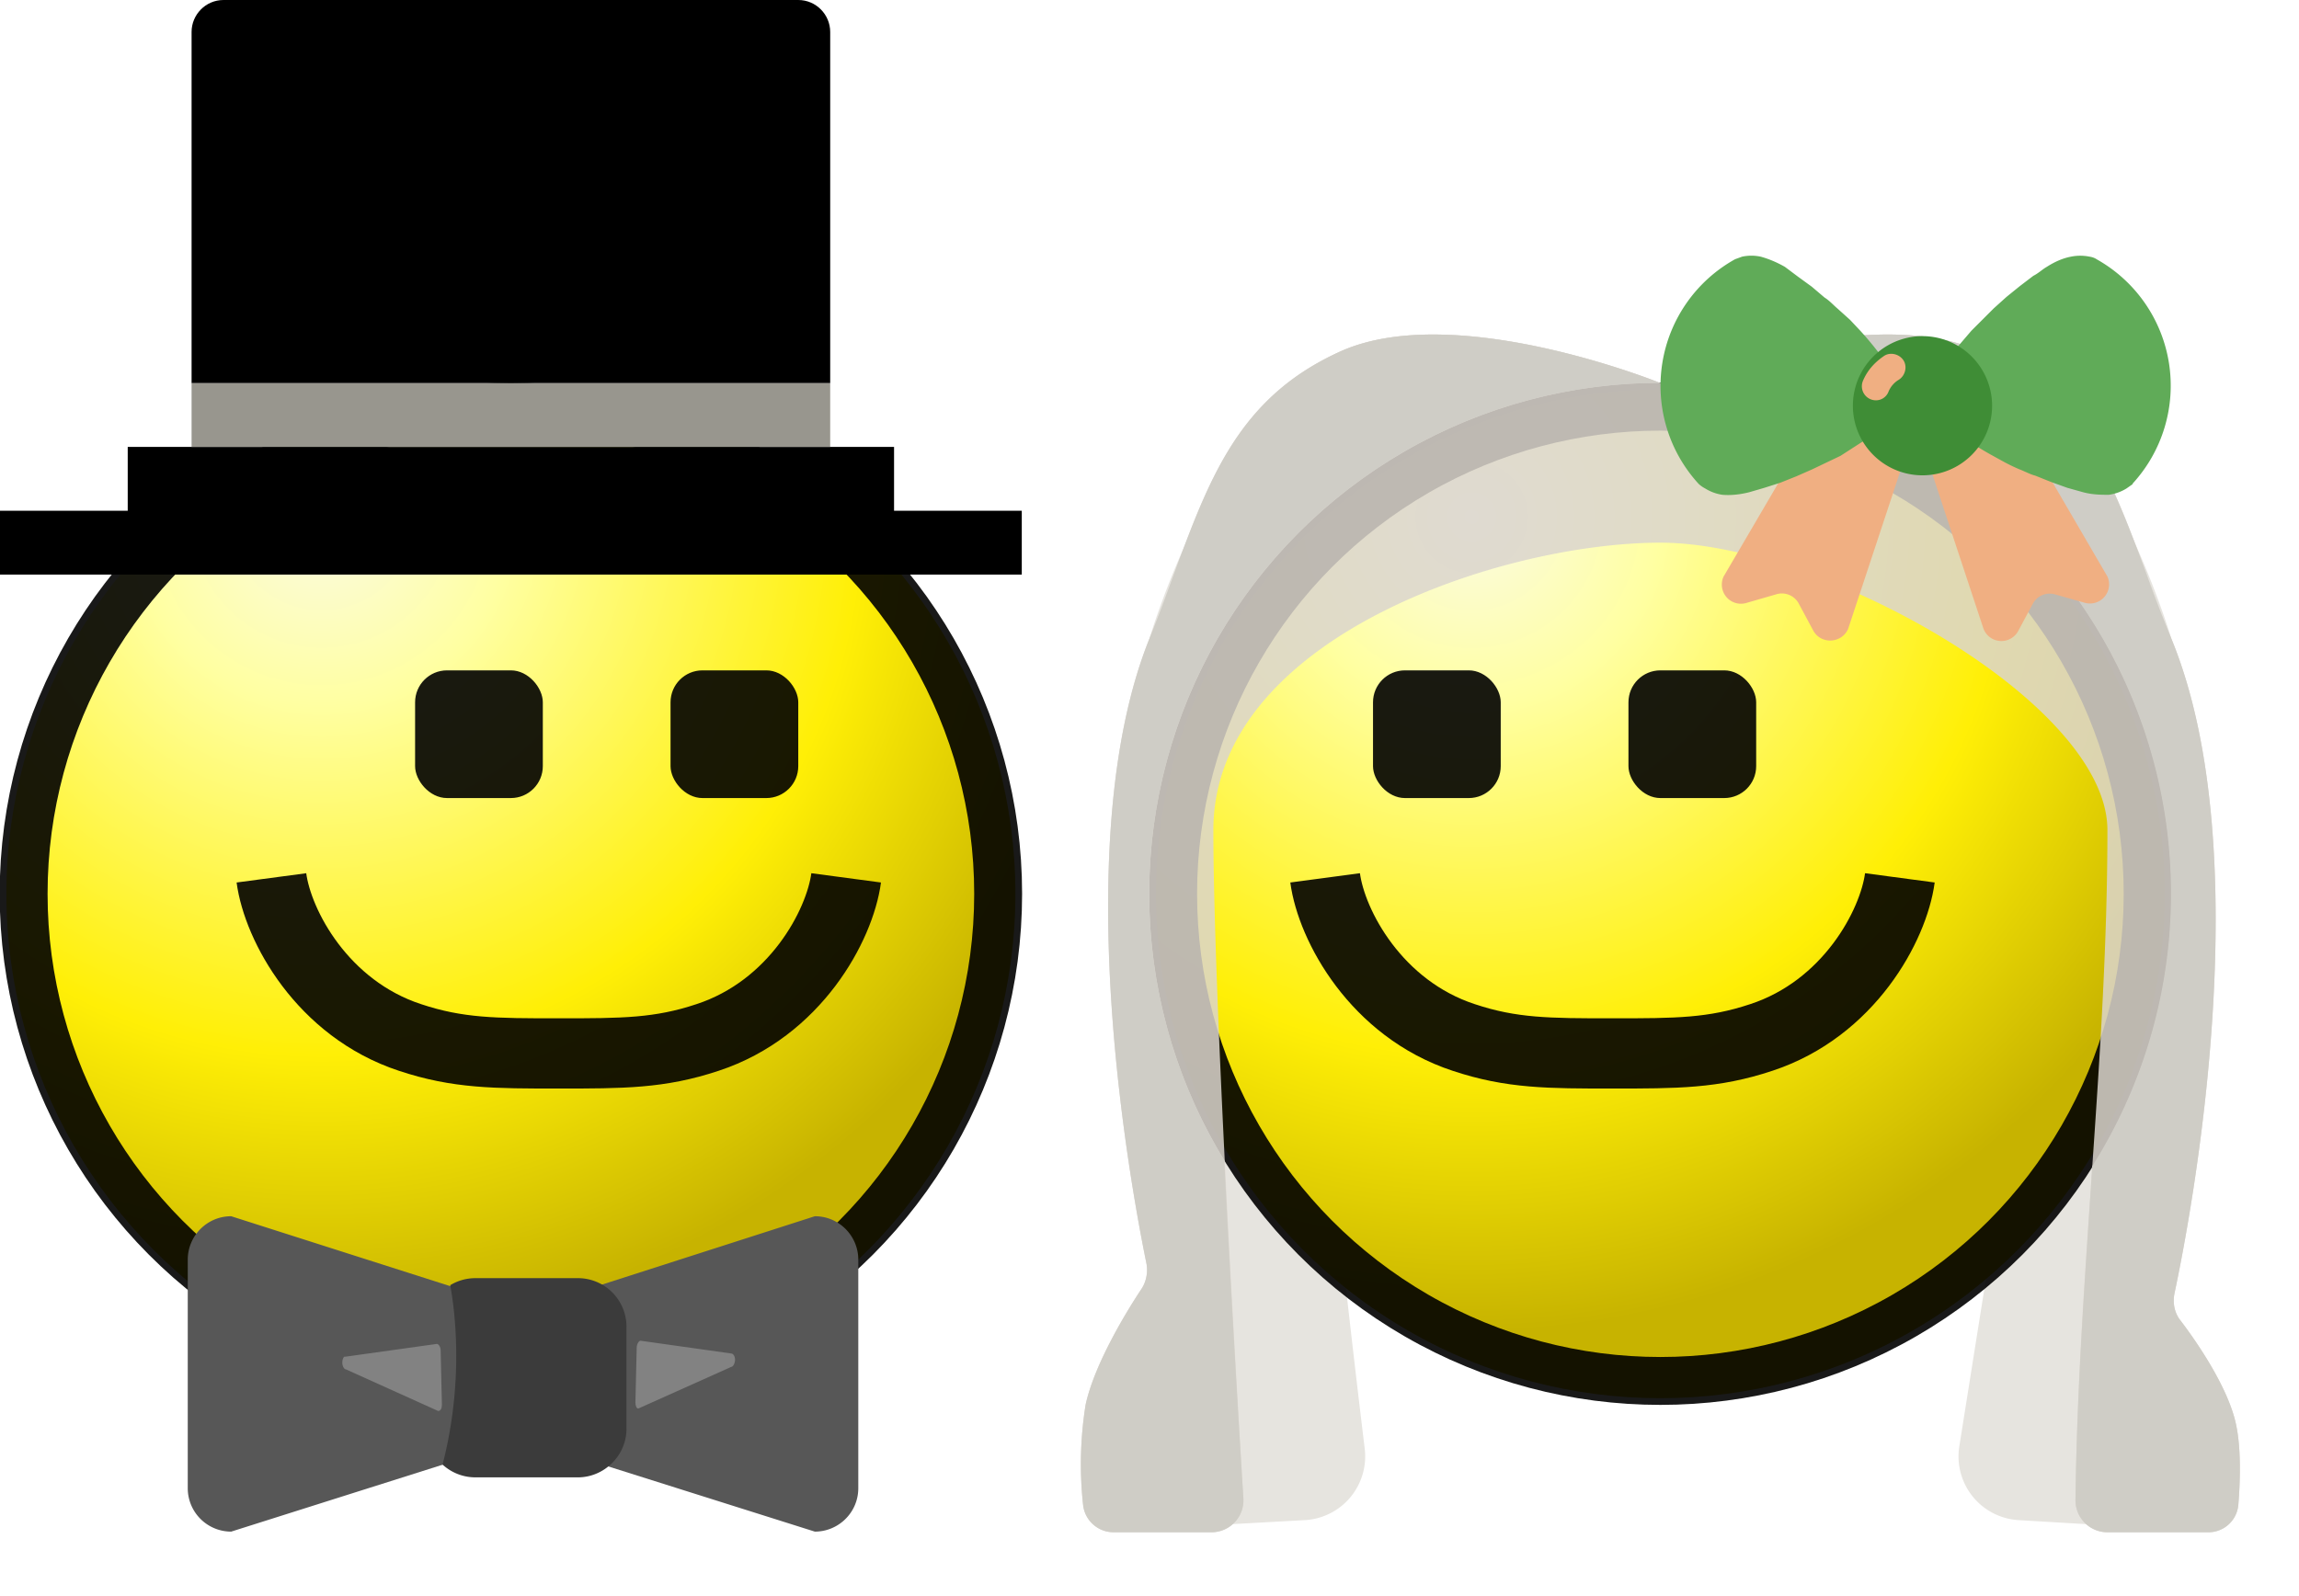 <svg width="36" height="25" fill="none" xmlns="http://www.w3.org/2000/svg"><circle cx="8" cy="14" r="7.9" fill="url(#a)"/><circle cx="8" cy="14" r="7.63" stroke="#000" stroke-opacity=".9" stroke-width=".75"/><rect x="6.5" y="10.5" width="2" height="2" rx=".5" fill="#000" fill-opacity=".9"/><rect x="10.5" y="10.5" width="2" height="2" rx=".5" fill="#000" fill-opacity=".9"/><path d="M13.25 13.75c-.1.75-.8 2.05-2.17 2.5-.75.25-1.33.25-2.33.25M4.25 13.75c.1.75.8 2.05 2.17 2.5.75.25 1.33.25 2.33.25" stroke="#000" stroke-opacity=".9" stroke-width="1.1"/><path fill="#000" d="M0 8h16v1H0zM2 7h12v1H2z"/><path fill="#98968E" d="M3 6h10v1H3z"/><path d="M3 .5c0-.27.22-.5.5-.5h9c.28 0 .5.23.5.5V6H3V.5Z" fill="#000"/><path d="M7.88 22.18c0 .37-.3.68-.69.68l-3.57 1.13a.68.68 0 0 1-.68-.68v-3.58c0-.37.3-.68.68-.68l3.57 1.14c.38 0 .69.3.69.68v1.3ZM8.5 22.18c0 .37.3.68.68.68l3.58 1.13c.37 0 .68-.3.68-.68v-3.58c0-.37-.3-.68-.68-.68L9.18 20.2c-.38 0-.68.3-.68.68v1.3Z" fill="#575757"/><path d="M9.04 20.02h-1.6a.76.76 0 0 0-.39.11c.11.6.18 1.65-.12 2.81a.76.76 0 0 0 .52.2h1.6c.41 0 .76-.34.76-.76v-1.6a.76.76 0 0 0-.77-.76Z" fill="#3B3B3B"/><path d="M9.95 21.97c0 .05.02.1.05.09l1.45-.65c.03 0 .06-.06.06-.11 0-.06-.03-.1-.06-.1l-1.42-.2c-.03 0-.06.06-.06.11l-.02.86ZM6.92 22c0 .06-.02.1-.06.1l-1.44-.65c-.03 0-.06-.05-.06-.11 0-.05.02-.1.05-.09l1.43-.2c.03 0 .06.05.06.1l.02.86Z" fill="#828282"/><path d="M31 5.5c1.93.86 3 4.5 3 4.5v10.37c0 .08.02.17.07.25l.86 1.51a.5.5 0 0 1 .07.25v1.1a.5.5 0 0 1-.53.5l-2.86-.17a1 1 0 0 1-.93-1.15l.82-5.16s1-2.5 1-4.5-4-4.5-6.5-4.5-5.5 1.5-5.5 4.5c0 2.31.6 7.46.87 9.69a1 1 0 0 1-.94 1.12l-2.9.16a.5.5 0 0 1-.53-.5v-1.35a.5.5 0 0 1 .05-.23l.9-1.78a.5.5 0 0 0 .05-.23V10s1.07-3.64 3-4.5c1.8-.8 5 .5 5 .5s3.2-1.3 5-.5Z" fill="#E6E4DF"/><circle cx="26" cy="14" r="7.9" fill="url(#b)"/><circle cx="26" cy="14" r="7.63" stroke="#000" stroke-opacity=".9" stroke-width=".75"/><rect x="21.5" y="10.5" width="2" height="2" rx=".5" fill="#000" fill-opacity=".9"/><rect x="25.5" y="10.5" width="2" height="2" rx=".5" fill="#000" fill-opacity=".9"/><path d="M29.75 13.75c-.1.75-.8 2.05-2.17 2.5-.75.25-1.33.25-2.33.25M20.75 13.75c.1.75.8 2.05 2.17 2.5.75.25 1.33.25 2.33.25" stroke="#000" stroke-opacity=".9" stroke-width="1.1"/><g filter="url(#c)"><path d="M31 5.5c1.93.86 2.2 2.55 3 4.5 1.39 3.37.31 9.04.05 10.26-.03.15 0 .31.1.43.25.33.71 1 .85 1.56.1.4.08.95.05 1.32a.47.47 0 0 1-.48.43H33a.5.5 0 0 1-.5-.5c.04-3.52.5-7 .5-10.5 0-2-4.5-4.5-7-4.5S19 10 19 13c0 2.53.36 8.63.47 10.47a.5.5 0 0 1-.5.53h-1.53a.48.48 0 0 1-.48-.43A5.9 5.9 0 0 1 17 22c.14-.64.64-1.46.88-1.82.07-.11.1-.26.07-.4-.23-1.13-1.25-6.55.05-9.78.8-1.96 1.07-3.64 3-4.5 1.8-.8 5 .5 5 .5s3.2-1.3 5-.5Z" fill="#DBD5CE" fill-opacity=".85"/></g><path fill-rule="evenodd" clip-rule="evenodd" d="M31 5.5c1.58.7 2.04 1.96 2.6 3.46.12.34.25.68.4 1.04 1.39 3.37.31 9.04.05 10.26-.03.15 0 .31.1.43.25.33.71 1 .85 1.56.1.4.08.95.05 1.32a.47.47 0 0 1-.48.43H33a.5.5 0 0 1-.5-.5c.02-1.68.14-3.36.25-5.03l.01-.2a8 8 0 1 0-13.59-.1c.11 2.2.24 4.34.3 5.3a.5.5 0 0 1-.5.53h-1.53a.48.48 0 0 1-.48-.43A5.9 5.9 0 0 1 17 22c.14-.64.64-1.46.88-1.82.07-.11.1-.26.07-.4-.23-1.13-1.25-6.55.05-9.78.14-.34.26-.67.38-1 .56-1.52 1.03-2.79 2.62-3.5 1.8-.8 5 .5 5 .5s3.2-1.3 5-.5Z" fill="#CFCDC6"/><g clip-path="url(#d)"><path d="m28.87 5.82-1.88 3.21a.3.3 0 0 0 .37.41l.45-.13a.3.3 0 0 1 .36.15l.22.41c.12.23.45.21.55-.02l1.21-3.66a.3.3 0 0 0-.16-.4l-.72-.14a.3.3 0 0 0-.4.17Z" fill="#F0AF82"/><path d="M31.13 5.82 33 9.03a.3.3 0 0 1-.36.41l-.46-.13a.3.3 0 0 0-.35.15l-.22.41a.3.3 0 0 1-.55-.02l-1.21-3.66a.3.3 0 0 1 .16-.4l.72-.14a.3.3 0 0 1 .4.17Z" fill="#F0AF82"/><path d="m27.17 4.06.11-.04a.7.7 0 0 1 .29 0c.11.03.24.08.38.16l.2.15.22.16.2.17c.08.05.14.12.2.17l.2.18.16.17a5.17 5.17 0 0 1 .33.4c.3.4.22.96-.18 1.26l-.02.02-.13.08-.31.2-.21.1-.23.11-.25.11-.25.1-.25.08-.24.07c-.16.04-.3.05-.42.04a.7.7 0 0 1-.27-.1.47.47 0 0 1-.1-.07 2.27 2.27 0 0 1 .57-3.52ZM33.4 7.58l-.1.07a.7.7 0 0 1-.28.1c-.11 0-.25 0-.4-.04l-.25-.07-.25-.09-.25-.1c-.08-.02-.17-.07-.25-.1a2.87 2.87 0 0 1-.23-.11l-.2-.11a5.26 5.26 0 0 1-.45-.28.9.9 0 0 1-.22-1.24l.02-.03.09-.12.24-.28.17-.17.18-.18.2-.18.21-.17.21-.16c.08-.04.14-.1.21-.14.14-.09.27-.14.38-.16a.73.73 0 0 1 .29 0c.07.01.11.04.11.04a2.27 2.27 0 0 1 .56 3.52Z" fill="#60AB58"/><path d="M30 7.44a1.09 1.09 0 1 0 0-2.17 1.09 1.09 0 0 0 0 2.17Z" fill="#3F8D36"/><path d="M29.37 6.27a.22.22 0 0 1-.2-.3c.07-.17.19-.3.34-.4.1-.06.24-.02.3.08s.02.24-.08.3a.39.39 0 0 0-.16.19.21.21 0 0 1-.2.13Z" fill="#F0AF82"/></g><defs><radialGradient id="a" cx="0" cy="0" r="1" gradientUnits="userSpaceOnUse" gradientTransform="rotate(59.99 -4.48 8.4) scale(12.792)"><stop stop-color="#FAFAE3"/><stop offset=".23" stop-color="#FFFFA2"/><stop offset=".66" stop-color="#FFEF06"/><stop offset="1" stop-color="#C7B300"/></radialGradient><radialGradient id="b" cx="0" cy="0" r="1" gradientUnits="userSpaceOnUse" gradientTransform="rotate(59.99 4.52 24) scale(12.792)"><stop stop-color="#FAFAE3"/><stop offset=".23" stop-color="#FFFFA2"/><stop offset=".66" stop-color="#FFEF06"/><stop offset="1" stop-color="#C7B300"/></radialGradient><clipPath id="d"><path fill="#fff" transform="translate(26 4)" d="M0 0h8v6.04H0z"/></clipPath><filter id="c" x="16.42" y="4.74" width="19.15" height="19.76" filterUnits="userSpaceOnUse" color-interpolation-filters="sRGB"><feFlood flood-opacity="0" result="BackgroundImageFix"/><feGaussianBlur in="BackgroundImageFix" stdDeviation=".25"/><feComposite in2="SourceAlpha" operator="in" result="effect1_backgroundBlur_231_2674"/><feBlend mode="normal" in="SourceGraphic" in2="effect1_backgroundBlur_231_2674" result="shape"/></filter></defs></svg>
